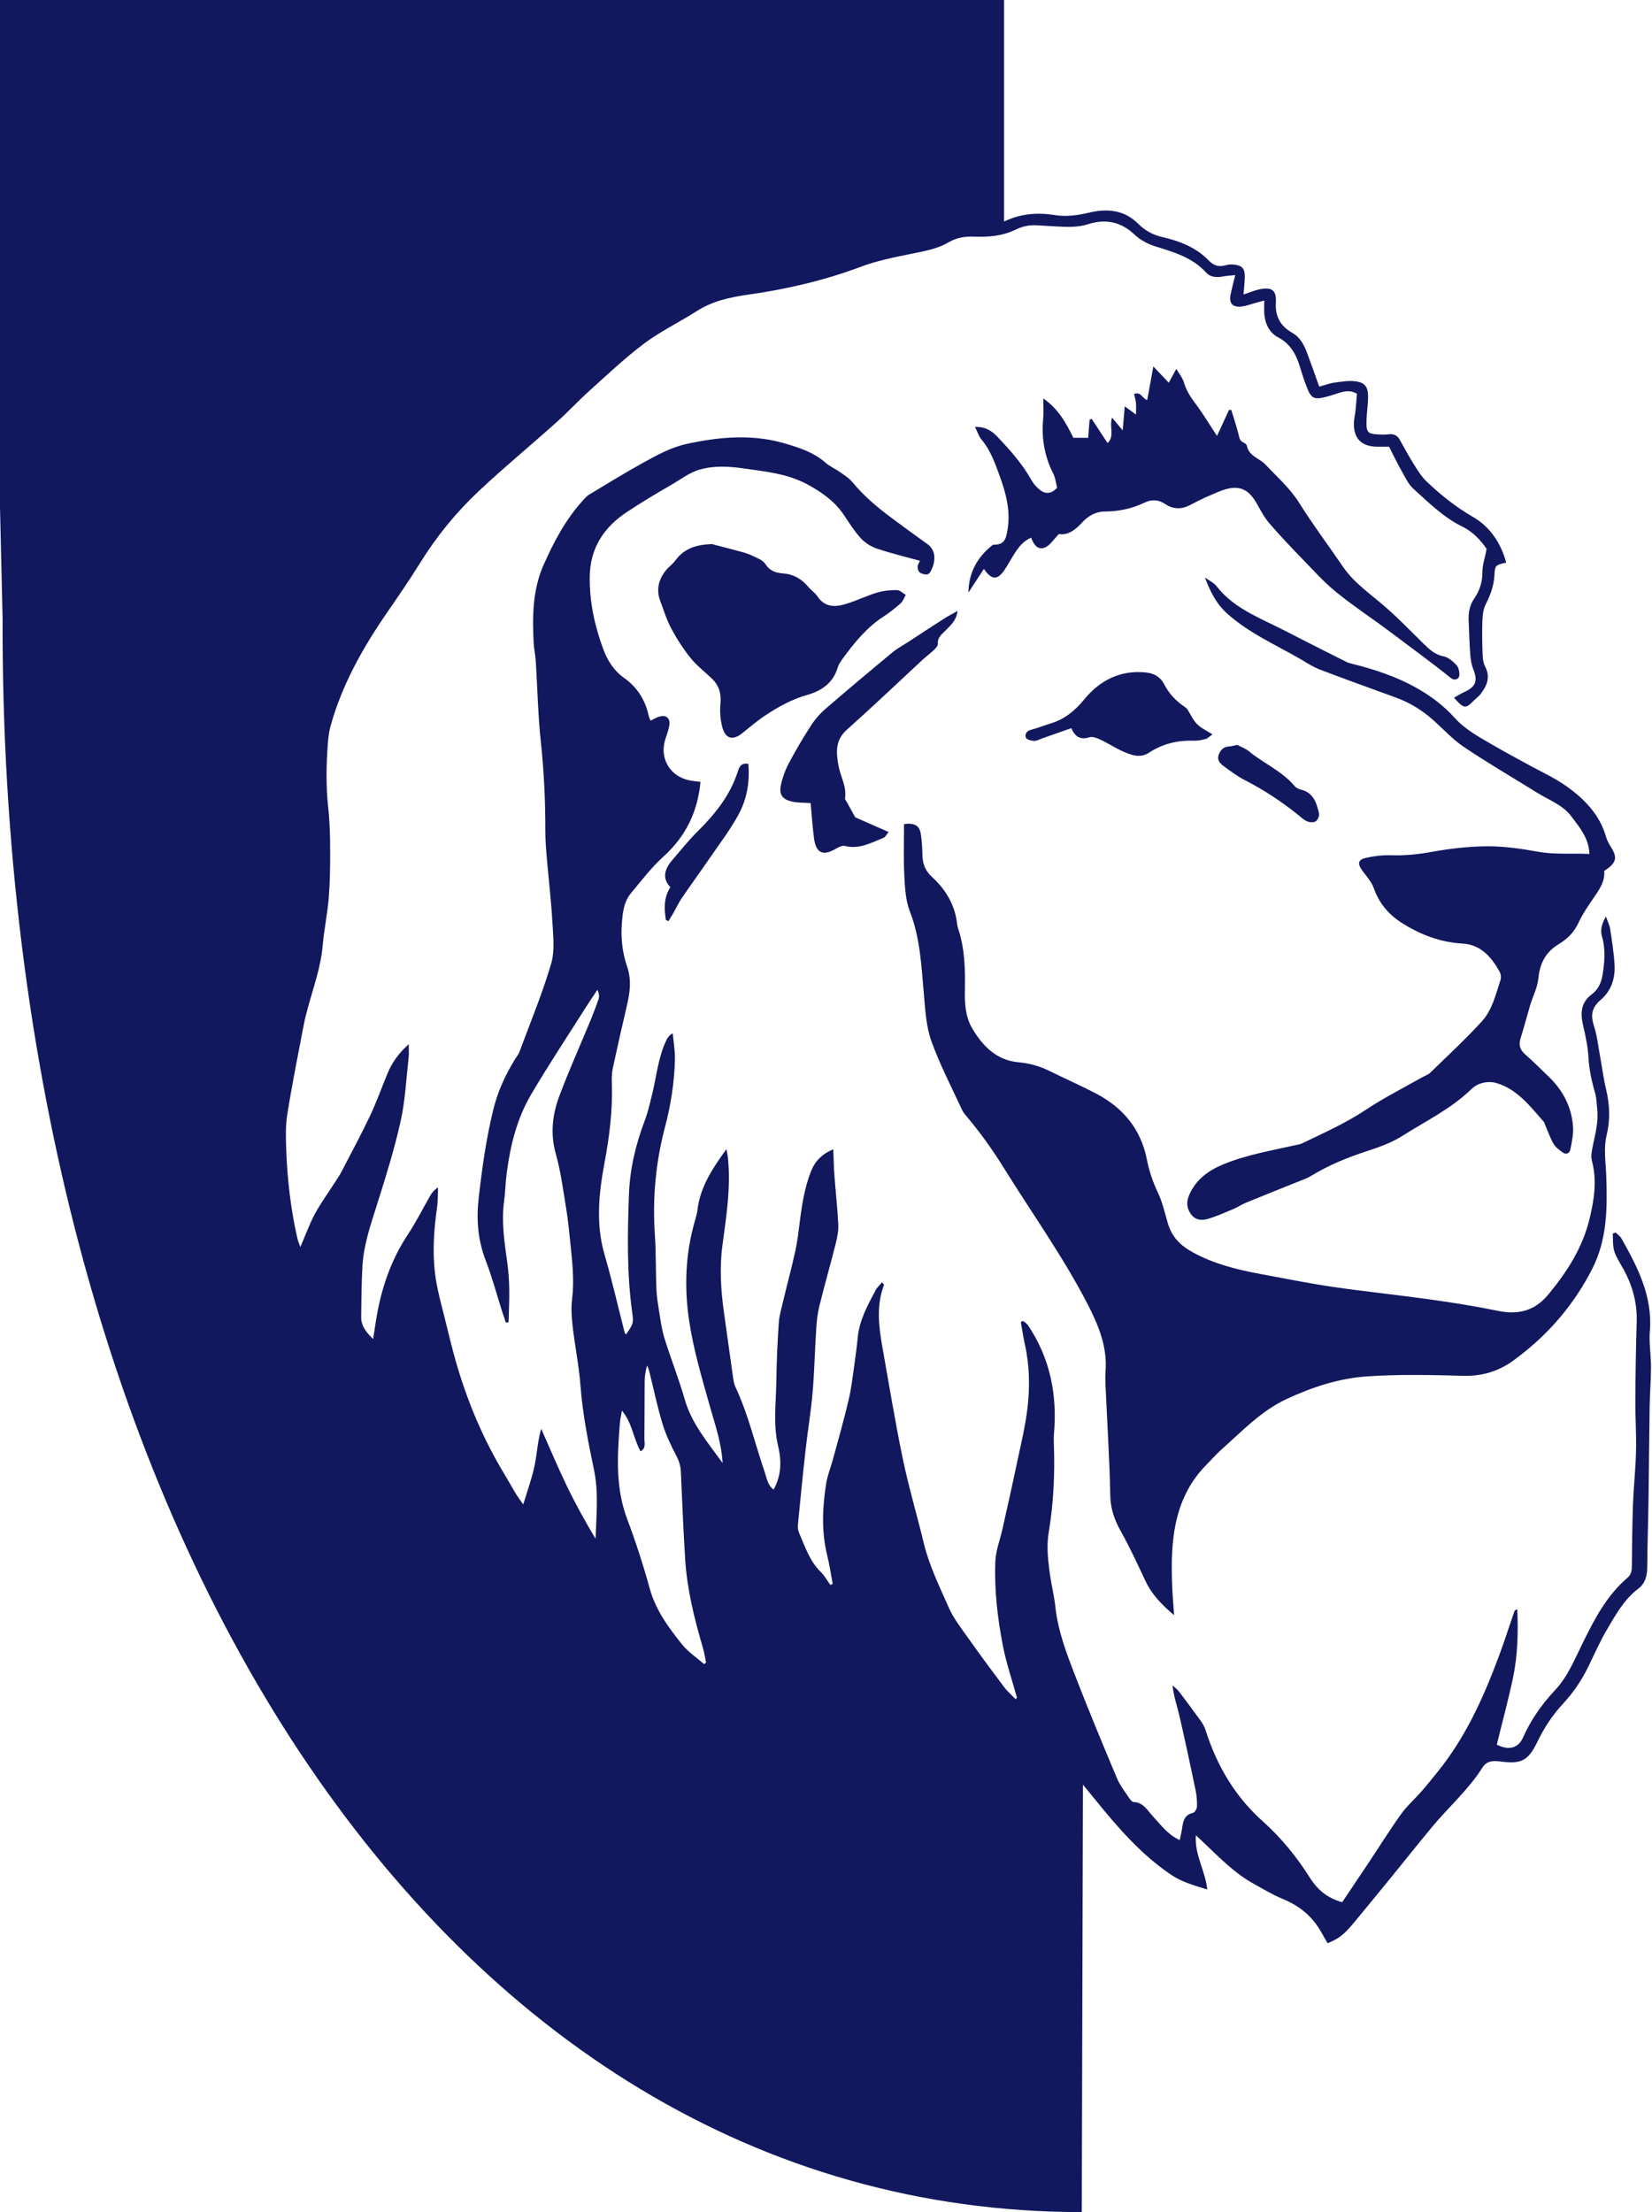 <svg width="455" height="609" viewBox="0 0 455 609" fill="none" xmlns="http://www.w3.org/2000/svg">
<path d="M454.418 366.471C455.186 356.888 451.059 348.874 446.592 340.963C446.234 340.298 445.518 339.855 444.972 339.309L444.188 339.633C444.29 341.202 444.154 342.838 444.563 344.305C445.006 345.839 445.91 347.272 446.711 348.653C449.456 353.359 450.94 358.338 450.786 363.845C450.565 371.126 450.445 378.423 450.411 385.721C450.377 390.291 450.718 394.86 450.599 399.413C450.497 404.306 449.951 409.183 449.763 414.076C449.559 419.754 449.508 425.415 449.457 431.093C449.457 432.338 449.286 433.446 448.28 434.333C442.585 439.192 439.192 445.654 435.969 452.219C433.702 456.788 431.826 461.563 428.228 465.382C424.631 469.218 421.647 473.464 419.498 478.306C418.117 481.41 415.423 481.938 412.252 480.301C413.769 474.078 415.44 467.991 416.736 461.818C418.015 455.68 418.168 449.422 417.896 442.994C417.469 443.267 417.197 443.335 417.145 443.489C415.713 447.581 414.4 451.741 412.883 455.799C408.586 467.394 403.522 478.613 395.576 488.264C394.263 489.867 392.985 491.504 391.62 493.055C389.762 495.187 387.597 497.079 385.943 499.364C382.703 503.882 379.77 508.605 376.684 513.226C374.331 516.756 371.961 520.268 369.676 523.678C365.618 522.57 362.89 520.285 360.827 517.029C357.195 511.282 352.967 506.031 347.868 501.478C340.161 494.624 335.132 486.081 332.045 476.311C331.756 475.391 331.244 474.504 330.681 473.72C328.703 470.975 326.674 468.246 324.628 465.569C324.168 464.973 323.503 464.529 322.94 464.001C323.264 467.036 324.219 469.696 324.85 472.424C326.419 479.227 327.885 486.047 329.3 492.868C329.607 494.351 329.726 495.903 329.675 497.42C329.641 498.017 329.027 498.989 328.533 499.108C326.197 499.637 325.856 501.376 325.583 503.303C325.447 504.343 325.174 505.383 324.918 506.576C321.661 505.127 319.769 502.416 317.552 500.063C316.035 498.443 314.961 496.21 312.25 496.107C311.84 496.107 311.329 495.51 311.056 495.084C309.862 493.277 308.464 491.521 307.629 489.543C303.639 480.028 299.666 470.497 295.949 460.863C293.647 454.896 291.379 448.894 290.68 442.432C290.322 439.073 289.453 435.782 289.043 432.457C288.583 428.91 288.242 425.398 288.856 421.766C290.203 413.684 290.561 405.517 290.254 397.333C290.22 396.463 290.22 395.593 290.288 394.724C291.226 383.948 289.214 373.888 283.11 364.817C282.803 364.356 282.24 364.05 281.814 363.674C281.575 363.777 281.354 363.845 281.149 363.947C281.524 366.027 281.831 368.142 282.291 370.205C283.587 376.019 283.673 381.936 282.973 387.784C282.377 392.712 281.2 397.571 280.16 402.465C278.864 408.637 277.483 414.775 276.102 420.948C275.437 423.915 274.261 426.864 274.141 429.848C273.834 437.692 274.738 445.501 276.238 453.191C277.176 457.965 278.779 462.62 280.075 467.309C279.972 467.479 279.87 467.667 279.768 467.837C278.677 466.695 277.449 465.638 276.494 464.376C273.169 459.943 269.861 455.493 266.656 450.957C264.712 448.212 262.581 445.484 261.251 442.449C258.727 436.686 255.914 431.008 254.431 424.835C252.572 417.111 250.287 409.473 248.667 401.68C246.536 391.45 244.865 381.117 243.024 370.836C242.018 365.107 241.319 359.378 243.484 353.717C243.518 353.632 243.245 353.427 242.921 353.035C242.308 353.785 241.574 354.416 241.148 355.234C238.949 359.378 236.664 363.487 236.237 368.295C235.999 370.785 235.641 373.274 235.3 375.763C234.839 378.986 234.498 382.243 233.731 385.414C232.435 390.939 230.866 396.395 229.383 401.868C228.786 404.068 227.883 406.216 227.542 408.45C226.502 415.048 226.212 421.681 227.849 428.28C228.479 430.837 228.854 433.463 229.349 436.055C229.127 436.157 228.906 436.242 228.701 436.345C227.831 435.151 227.115 433.804 226.092 432.798C222.989 429.797 221.744 425.807 220.09 422.022C219.801 421.357 219.698 420.522 219.766 419.788C220.431 412.849 221.113 405.892 221.898 398.969C222.478 393.769 223.364 388.603 223.807 383.385C224.319 377.52 224.421 371.637 224.814 365.755C224.933 363.692 225.172 361.611 225.666 359.599C227.098 353.785 228.752 348.005 230.219 342.208C230.628 340.537 230.969 338.763 230.884 337.075C230.662 332.608 230.15 328.158 229.826 323.691C229.656 321.355 229.605 319.019 229.502 316.41C226.365 317.723 224.49 319.65 223.381 322.429C221.642 326.828 220.909 331.432 220.312 336.086C219.954 338.883 219.647 341.713 219.033 344.475C218.044 349.045 216.8 353.546 215.725 358.099C215.248 360.111 214.634 362.123 214.498 364.169C214.123 369.591 213.884 375.013 213.816 380.452C213.731 386.301 212.912 392.166 214.293 397.998C215.248 402.056 215.299 406.097 213.066 410.086C211.378 408.842 211.19 406.898 210.61 405.244C207.933 397.452 206.092 389.37 202.562 381.85C202.102 380.896 201.983 379.753 201.829 378.679C201.011 372.967 200.243 367.255 199.425 361.543C198.555 355.371 198.129 349.181 198.965 342.958C200.039 334.859 201.352 326.76 200.465 318.541C200.397 317.962 200.26 317.399 200.073 316.359C196.202 321.73 192.86 326.76 192.11 333.034C192.008 334.006 191.735 334.944 191.462 335.882C188.785 344.919 188.427 354.228 189.774 363.385C190.951 371.433 193.304 379.31 195.52 387.17C196.884 392.064 198.641 396.821 199.033 402.789C194.753 396.889 190.507 391.893 188.615 385.329C186.978 379.6 184.744 374.041 182.988 368.363C182.221 365.891 181.914 363.282 181.488 360.725C181.181 358.798 180.874 356.854 180.789 354.91C180.584 349.915 180.703 344.902 180.362 339.906C179.68 329.914 180.601 320.008 183.125 310.408C184.761 304.219 185.733 298.063 185.887 291.755C185.955 289.333 185.512 286.912 185.29 284.474C184.284 285.054 183.875 285.65 183.568 286.298C181.249 291.073 180.84 296.358 179.578 301.405C178.981 303.827 178.436 306.265 177.549 308.584C175.042 315.165 173.457 322.02 173.218 328.976C172.843 339.752 172.621 350.562 174.122 361.304C174.548 364.339 174.395 364.476 172.434 367.374C172.297 367.221 172.093 367.068 172.059 366.897C170.217 359.753 168.58 352.523 166.517 345.447C164.062 336.99 164.914 328.55 166.483 320.212C167.864 312.863 168.768 305.583 168.512 298.132C168.461 296.716 168.512 295.267 168.819 293.903C170.03 288.259 171.308 282.65 172.621 277.023C173.474 273.374 174.019 269.913 172.724 266.11C171.428 262.325 170.95 258.25 171.274 254.158C171.513 251.208 171.82 248.224 173.815 245.854C176.696 242.427 179.407 238.812 182.698 235.845C188.837 230.304 192.161 223.535 192.929 215.248C191.991 215.129 191.019 215.061 190.081 214.873C184.557 213.867 181.522 208.752 183.261 203.483C183.653 202.255 184.131 201.011 184.335 199.732C184.676 197.652 183.431 196.663 181.419 197.345C180.652 197.601 179.953 198.027 179.186 198.402C178.964 197.873 178.811 197.601 178.725 197.294C177.788 192.843 175.605 189.246 171.82 186.586C169.092 184.642 167.319 181.863 166.159 178.725C163.789 172.331 162.374 165.801 162.425 158.913C162.493 150.984 166.227 145.238 172.57 141.026C176.543 138.384 180.652 135.911 184.796 133.541C187.404 132.041 189.774 130.114 192.792 129.261C196.799 128.136 200.755 128.392 204.779 128.954C210.815 129.824 216.902 130.387 222.409 133.371C226.382 135.536 229.98 138.06 232.52 141.913C233.953 144.078 235.351 146.278 237.09 148.188C238.232 149.415 239.835 150.455 241.438 151.001C245.308 152.314 249.281 153.269 253.373 154.394C253.203 154.837 252.76 155.4 252.743 155.963C252.743 156.798 252.913 157.6 253.987 157.941C254.942 158.248 255.726 158.35 256.255 157.412C257.807 154.701 257.858 151.495 255.454 149.807C252.18 147.489 248.957 145.101 245.735 142.714C241.779 139.799 238.028 136.678 234.89 132.859C233.97 131.717 232.64 130.864 231.412 130.012C230.082 129.057 228.514 128.409 227.303 127.335C224.268 124.658 220.67 123.464 216.885 122.288C207.609 119.423 198.47 120.19 189.195 122.202C184.71 123.157 180.857 125.357 176.969 127.488C172.025 130.216 167.216 133.2 162.374 136.099C161.726 136.474 161.197 137.054 160.686 137.616C155.826 142.919 152.501 149.194 149.637 155.707C146.67 162.51 146.619 169.723 146.977 176.935C147.062 178.674 147.472 180.379 147.574 182.136C148.034 189.536 148.171 196.97 148.972 204.336C149.842 212.503 150.217 220.67 150.2 228.855C150.2 231.139 150.37 233.441 150.558 235.726C151.069 241.694 151.785 247.644 152.126 253.629C152.348 257.534 152.86 261.728 151.785 265.36C149.347 273.613 146.039 281.592 143.038 289.657C142.783 290.356 142.237 290.953 141.845 291.618C139.202 295.898 137.122 300.399 135.894 305.361C133.899 313.426 132.774 321.644 131.836 329.863C131.171 335.677 131.597 341.355 133.746 346.931C135.502 351.5 136.781 356.257 138.264 360.946C138.605 362.021 138.98 363.078 139.338 364.152C139.577 364.118 139.816 364.05 140.072 363.998C140.14 361.015 140.31 358.014 140.259 355.03C140.225 352.54 140.054 350.051 139.713 347.579C138.929 341.952 138.06 336.342 138.844 330.63C139.202 328.038 139.219 325.413 139.577 322.821C140.566 315.302 142.39 307.953 146.227 301.405C151.206 292.948 156.645 284.781 161.896 276.477C162.749 275.13 163.67 273.834 164.539 272.504C165.017 273.51 165.102 274.346 164.846 275.096C164.181 277.057 163.431 278.984 162.647 280.91C159.782 287.833 156.713 294.67 154.07 301.695C152.143 306.827 151.513 312.113 153.081 317.672C154.445 322.463 155.076 327.476 155.895 332.421C156.44 335.745 156.781 339.121 157.122 342.497C157.617 347.476 158.196 352.455 157.583 357.502C157.276 359.974 157.412 362.532 157.702 364.987C158.333 370.512 159.458 375.985 159.884 381.527C160.481 389.387 162.016 397.06 163.619 404.75C164.914 410.99 164.232 417.265 164.028 423.625C161.129 418.782 158.418 413.872 155.997 408.842C153.542 403.744 151.359 398.509 149.057 393.343C148.051 396.821 147.915 400.265 147.216 403.59C146.517 406.966 145.306 410.206 144.113 414.179C143.192 412.866 142.578 412.047 142.049 411.195C141.043 409.507 140.089 407.785 139.083 406.097C133.03 396.173 128.596 385.551 125.425 374.382C124.453 370.938 123.618 367.426 122.748 363.93C121.81 360.009 120.651 356.121 120.037 352.148C119.014 345.533 119.44 338.866 120.395 332.25C120.634 330.494 120.566 328.703 120.651 326.913C119.56 327.595 118.98 328.345 118.502 329.164C116.439 332.744 114.598 336.444 112.33 339.872C108.17 346.163 105.612 353.035 104.129 360.333C103.6 362.907 103.276 365.533 102.765 368.636C100.667 366.607 99.44 364.885 99.474 362.532C99.559 357.86 99.559 353.171 99.832 348.516C100.173 342.6 102.134 337.041 103.907 331.415C106.26 323.929 108.613 316.427 110.318 308.788C111.597 303.059 111.887 297.109 112.535 291.26C112.688 290.015 112.569 288.737 112.569 287.475C109.875 289.879 107.931 292.539 106.669 295.676C105.101 299.496 103.702 303.4 101.946 307.134C99.474 312.335 96.729 317.416 94.069 322.548C93.574 323.503 92.96 324.407 92.364 325.327C90.488 328.26 88.425 331.074 86.754 334.143C85.237 336.973 84.145 340.025 82.713 343.316C82.389 342.344 82.082 341.679 81.912 340.963C80.087 332.966 79.149 324.85 78.842 316.666C78.723 313.409 78.604 310.084 79.115 306.879C80.411 298.711 82.031 290.595 83.6 282.445C85.032 274.96 88.237 267.918 88.885 260.228C89.26 255.88 90.181 251.6 90.539 247.252C90.897 242.904 90.948 238.522 90.931 234.174C90.931 230.253 90.829 226.314 90.403 222.426C89.738 216.339 89.857 210.286 90.335 204.216C90.454 202.716 90.676 201.198 91.085 199.749C94.256 188.359 99.985 178.248 106.652 168.58C109.755 164.079 112.842 159.595 115.723 154.957C120.224 147.676 125.63 141.078 131.819 135.246C138.742 128.733 146.073 122.697 153.166 116.354C156.338 113.524 159.236 110.386 162.391 107.539C167.319 103.106 172.144 98.519 177.447 94.546C181.965 91.17 187.149 88.698 191.906 85.646C196.271 82.849 201.198 81.809 206.126 81.11C216.749 79.61 227.081 77.189 237.158 73.42C241.404 71.818 245.939 70.914 250.424 69.993C254.158 69.209 257.994 68.646 261.302 66.685C263.621 65.321 266.008 65.048 268.514 65.151C272.368 65.287 276.153 64.963 279.666 63.241C281.592 62.303 283.536 61.894 285.65 62.031C287.39 62.133 289.129 62.235 290.868 62.337C293.801 62.491 296.733 62.661 299.615 61.741C304.474 60.189 308.72 61.007 312.539 64.639C314.057 66.072 316.137 67.18 318.149 67.811C323.264 69.396 328.362 70.846 332.182 75.023C333.341 76.302 335.012 76.455 336.734 76.131C337.74 75.927 338.797 75.893 340.213 75.722C339.718 77.768 339.309 79.32 338.968 80.871C338.405 83.497 339.377 84.657 342.003 84.384C343.06 84.282 344.1 83.855 345.14 83.583C346.044 83.344 346.948 83.071 348.209 82.73C348.209 84.145 348.141 85.219 348.209 86.294C348.397 89.056 349.573 91.562 351.944 92.824C355.371 94.614 356.956 97.462 357.997 100.889C358.593 102.884 359.241 104.845 359.991 106.772C361.134 109.653 361.986 110.079 365.004 109.312C366.368 108.988 367.698 108.494 369.062 108.084C370.529 107.658 372.012 107.419 373.734 108.374C373.615 109.841 373.513 111.341 373.359 112.825C373.24 114.018 372.95 115.195 372.899 116.388C372.762 120.651 374.911 122.884 379.191 122.987C380.265 122.987 381.339 122.987 382.584 122.987C383.743 125.254 384.766 127.42 385.943 129.483C386.966 131.256 387.852 133.285 389.336 134.615C393.53 138.384 397.537 142.425 402.738 144.965C405.738 146.431 407.938 148.87 409.456 151.12C408.978 153.627 408.262 155.622 408.279 157.617C408.279 160.277 407.529 162.613 406.097 164.676C404.681 166.722 404.391 168.853 404.511 171.189C404.664 174.224 404.715 177.276 404.954 180.311C405.056 181.692 405.312 183.125 405.824 184.386C407.034 187.438 406.455 189.058 403.488 190.422C402.482 190.883 401.527 191.496 400.47 192.076C403.215 195.179 403.641 195.214 405.994 192.809C406.523 192.264 407.188 191.82 407.648 191.241C409.507 188.905 410.615 186.466 409.012 183.449C408.535 182.528 408.398 181.368 408.347 180.294C408.245 177.242 408.177 174.19 408.279 171.138C408.33 169.552 408.467 167.813 409.166 166.432C410.479 163.874 411.433 161.317 411.604 158.384C411.757 155.554 411.894 155.571 414.844 154.889C413.377 149.501 410.41 145.033 405.67 142.305C400.998 139.611 396.889 136.32 393.019 132.654C391.552 131.273 390.444 129.483 389.353 127.744C387.972 125.544 386.761 123.242 385.482 120.992C384.817 119.815 383.794 119.389 382.447 119.56C381.697 119.662 380.93 119.662 380.18 119.628C376.616 119.508 376.258 119.15 376.377 115.57C376.445 113.507 376.769 111.46 376.803 109.397C376.838 106.789 376.138 105.476 373.785 105.049C371.842 104.674 369.727 105.049 367.715 105.305C366.266 105.493 364.868 106.038 363.35 106.448C362.174 103.174 361.151 100.207 360.043 97.274C359.19 95.007 358.133 92.875 355.899 91.613C352.66 89.772 351.159 87.095 351.398 83.242C351.602 79.9 350.307 78.962 346.931 79.644C345.498 79.934 344.117 80.547 342.497 81.076C342.634 79.269 342.804 77.768 342.838 76.268C342.89 73.966 342.173 73.113 339.889 72.841C339.155 72.755 338.337 72.806 337.638 73.011C335.762 73.557 334.33 73.182 332.932 71.732C329.42 68.084 324.85 66.344 320.025 65.236C317.484 64.656 315.267 63.395 313.545 61.655C309.675 57.768 304.986 57.376 300.212 58.484C296.955 59.251 293.749 59.746 290.544 59.217C285.667 58.433 281.081 58.825 276.579 60.973C276.579 60.973 276.579 60.973 276.545 60.973V0H0V139.662L0.716 170.439C0 417.043 120.225 609 297.944 609L298.268 491.316C299.632 492.97 300.519 494.061 301.405 495.152C307.731 502.962 314.261 510.583 322.719 516.244C325.6 518.154 328.891 519.058 332.506 520.183C331.977 514.982 328.976 510.703 329.368 505.246C330.255 506.082 330.801 506.593 331.329 507.088C335.762 511.299 340.008 515.716 345.447 518.699C348.022 520.115 350.562 521.666 353.273 522.775C357.775 524.616 361.321 527.446 363.743 531.658C364.391 532.783 365.038 533.892 365.652 534.983C368.756 533.687 370.085 532.698 372.814 529.424C376.292 525.23 379.753 521.018 383.18 516.807C386.915 512.237 390.546 507.634 394.315 503.098C398.901 497.557 404.391 492.799 408.279 486.644C409.456 484.786 411.195 484.666 413.156 484.939C419.021 485.723 420.914 484.769 423.488 479.415C425.313 475.646 427.58 472.185 430.411 469.133C433.258 466.064 435.577 462.688 437.419 458.92C439.09 455.492 440.624 451.98 442.551 448.706C444.972 444.597 447.274 440.351 451.247 437.351C453.088 435.969 453.668 433.872 453.685 431.536C453.736 424.886 453.975 418.254 454.06 411.587C454.18 403.505 454.214 395.423 454.35 387.358C454.401 383.658 454.725 379.958 454.725 376.258C454.725 373.001 454.145 369.71 454.401 366.471H454.418ZM170.66 392.712C170.712 392.064 170.763 391.416 170.848 390.802C170.95 390.188 171.087 389.574 171.308 388.347C174.19 391.876 174.463 396.088 176.424 399.549C177.992 398.662 177.481 397.333 177.481 396.241C177.532 391.024 177.515 385.806 177.549 380.589C177.549 379.071 177.719 377.554 178.248 375.934C178.419 376.411 178.657 376.872 178.777 377.366C180.004 382.209 180.993 387.119 182.443 391.893C183.38 394.997 184.813 397.963 186.313 400.845C187.046 402.26 187.455 403.59 187.524 405.159C187.882 413.207 188.206 421.272 188.717 429.32C189.246 437.623 191.241 445.671 193.594 453.617C193.986 454.947 194.173 456.345 194.463 457.709C194.293 457.846 194.088 457.982 193.918 458.135C191.889 456.362 189.57 454.828 187.882 452.747C184.148 448.093 180.601 443.318 178.947 437.316C177.174 430.837 175.077 424.426 172.707 418.117C169.586 409.78 169.995 401.271 170.66 392.678V392.712Z" fill="#12185E"/>
<path d="M248.927 226.86C252.081 226.519 253.275 227.286 253.65 229.827C253.923 231.668 254.025 233.527 254.059 235.385C254.093 237.824 254.86 239.767 256.719 241.455C260.453 244.883 262.977 249.043 263.59 254.192C263.642 254.636 263.71 255.079 263.846 255.488C265.756 261.098 265.858 266.878 265.756 272.709C265.688 276.324 265.875 279.939 267.819 283.196C270.752 288.106 274.52 291.908 280.539 292.454C283.54 292.727 286.319 293.494 289.013 294.824C293.327 296.955 297.76 298.899 302.023 301.133C309.389 305.02 314.248 310.92 315.885 319.241C316.499 322.361 317.488 325.328 318.869 328.226C320.13 330.869 320.795 333.802 321.614 336.649C322.705 340.469 325.024 342.873 328.605 344.817C334.504 348.022 340.796 349.557 347.241 350.75C353.806 351.961 360.336 353.291 366.935 354.263C375.92 355.576 384.974 356.496 393.977 357.758C400.149 358.628 406.339 359.6 412.443 360.861C418.104 362.038 422.656 360.981 426.493 356.326C431.659 350.068 435.939 343.402 437.831 335.422C439.076 330.204 439.895 324.936 438.445 319.565C438.104 318.286 438.445 316.734 438.718 315.37C439.4 312.062 440.287 308.789 439.912 305.344C439.758 303.946 439.741 302.497 439.383 301.167C438.479 297.893 437.678 294.654 437.508 291.209C437.354 288.277 436.74 285.344 436.058 282.479C435.24 279.035 435.308 276.017 438.479 273.681C440.219 272.385 441.054 270.459 441.395 268.327C441.941 264.849 442.248 261.354 441.242 257.892C440.73 256.136 441.037 254.567 442.316 252.3C442.861 253.902 443.356 254.84 443.492 255.812C443.97 259.069 444.498 262.325 444.686 265.599C444.908 269.367 443.765 272.829 440.815 275.318C438.479 277.313 438.036 279.376 438.974 282.292C439.912 285.173 440.219 288.26 440.781 291.278C441.31 294.176 441.668 297.109 442.367 299.956C443.373 304.1 443.509 308.379 442.538 312.352C441.617 316.155 442.248 319.667 442.384 323.35C442.708 332.216 442.759 341.049 438.531 349.335C433.33 359.532 426.049 367.818 416.876 374.519C412.784 377.503 408.249 378.901 403.048 378.765C394.165 378.526 385.247 378.321 376.398 378.935C368.742 379.464 361.393 381.885 354.385 385.142C347.378 388.398 342.16 393.957 336.516 398.97C334.965 400.351 333.584 401.937 332.117 403.42C328.127 407.512 325.57 412.338 324.172 417.93C322.637 424.103 322.603 430.309 322.842 436.567C322.927 439.073 323.166 441.597 323.37 444.666C319.977 441.801 317.266 439.005 315.51 435.288C313.31 430.65 311.179 425.978 308.672 421.511C306.916 418.373 305.859 415.321 305.791 411.655C305.637 402.67 305.041 393.684 304.648 384.715C304.546 382.311 304.324 379.873 304.495 377.486C304.989 370.853 302.636 365.073 299.704 359.327C292.918 346.113 284.256 334.075 276.464 321.508C273.497 316.734 270.274 312.199 266.694 307.902C266.063 307.152 265.364 306.402 264.954 305.515C262.056 299.257 258.85 293.085 256.514 286.606C255.099 282.667 254.86 278.251 254.485 274.022C253.786 266.196 253.496 258.37 250.581 250.867C249.387 247.798 249.234 244.235 249.063 240.859C248.824 236.272 248.995 231.668 248.995 226.877L248.927 226.86Z" fill="#12185E"/>
<path d="M441.838 239.769C442.076 242.804 440.423 245.004 438.854 247.289C437.387 249.437 435.887 251.619 434.796 253.955C433.875 255.916 432.664 257.502 430.976 258.781C430.448 259.173 429.919 259.565 429.357 259.906C425.793 262.02 424.122 265.124 423.713 269.284C423.474 271.842 422.178 274.28 421.428 276.786C420.524 279.821 419.723 282.907 418.785 285.925C418.222 287.733 418.666 289.029 420.064 290.273C422.212 292.149 424.207 294.178 426.27 296.139C430.328 299.958 432.869 304.596 433.244 310.172C433.398 312.286 432.903 314.468 432.494 316.566C432.289 317.572 431.3 317.913 430.414 317.282C429.459 316.6 428.419 315.832 427.856 314.843C426.884 313.155 426.253 311.263 425.486 309.472C425.401 309.268 425.367 309.029 425.23 308.876C421.445 304.579 417.898 299.856 412.152 298.168C409.97 297.52 407.105 298.048 405.349 299.754C399.688 305.278 392.612 308.654 386.082 312.814C383.166 314.656 379.756 315.832 376.448 316.924C371.128 318.663 365.979 320.743 361.205 323.676C360.745 323.966 360.25 324.221 359.739 324.426C354.18 326.66 348.621 328.876 343.08 331.144C341.989 331.587 340.983 332.303 339.892 332.764C337.487 333.77 335.117 334.861 332.628 335.577C330.974 336.054 329.201 335.969 327.956 334.179C326.728 332.423 326.78 330.701 327.564 328.91C329.388 324.733 332.833 322.243 336.857 320.572C343.251 317.93 350.054 316.787 356.772 315.27C357.403 315.133 358.085 315.048 358.664 314.758C364.683 311.86 370.77 309.149 376.363 305.414C381.171 302.209 386.389 299.6 391.419 296.736C392.271 296.241 393.294 295.934 393.976 295.269C398.768 290.614 403.678 286.062 408.18 281.134C411.01 278.031 411.965 273.768 413.261 269.813C413.482 269.148 413.397 268.193 413.056 267.579C410.805 263.504 407.856 260.06 402.843 259.77C396.636 259.412 391.163 257.314 385.98 254.007C382.314 251.654 379.824 248.584 378.358 244.475C377.71 242.685 376.295 241.167 375.152 239.599C373.874 237.842 373.993 236.717 376.056 236.223C378.358 235.66 380.813 235.387 383.183 235.455C386.934 235.575 390.566 235.217 394.266 234.535C399.313 233.631 404.48 233.017 409.612 232.983C414.284 232.966 419.007 233.648 423.61 234.483C428.316 235.336 432.954 234.859 437.763 235.097C437.592 230.698 435.086 227.834 432.801 224.782C430.397 221.559 426.697 220.314 423.491 218.319C416.705 214.108 409.799 210.084 403.167 205.634C400.029 203.519 397.421 200.604 394.556 198.08C391.572 195.454 388.213 193.408 384.462 192.044C377.471 189.504 370.463 186.98 363.524 184.337C361.699 183.638 360.028 182.547 358.323 181.541C351.35 177.483 343.847 174.26 337.794 168.736C334.947 166.127 333.259 162.751 331.878 159C332.969 159.801 334.299 160.398 335.1 161.421C339.312 166.826 345.348 169.452 351.264 172.334C353.72 173.527 356.141 174.789 358.562 176.034C362.654 178.114 366.746 180.194 370.856 182.24C371.435 182.53 372.083 182.666 372.697 182.82C378.75 184.354 384.65 186.298 390.106 189.367C394.045 191.584 397.642 194.278 400.677 197.654C403.678 200.979 407.583 203.008 411.368 205.224C414.284 206.93 417.285 208.515 420.251 210.152C424.071 212.283 428.129 214.074 431.658 216.614C436.467 220.076 440.593 224.304 442.315 230.306C442.605 231.329 443.151 232.335 443.713 233.239C445.555 236.137 445.214 237.587 441.821 239.769H441.838Z" fill="#12185E"/>
<path d="M335.204 120.003C336.432 117.326 337.455 115.093 338.495 112.859C338.7 112.859 338.921 112.859 339.126 112.859C339.791 115.075 340.524 117.258 341.104 119.492C341.359 120.446 341.376 121.418 342.519 121.845C342.894 121.981 343.354 122.39 343.423 122.748C344.002 125.613 346.884 126.141 348.538 127.898C351.726 131.308 355.273 134.36 357.813 138.418C361.582 144.437 365.861 150.132 369.868 155.997C373.023 160.618 377.643 163.653 381.753 167.268C385.299 170.371 388.573 173.764 391.932 177.072C393.586 178.692 395.154 180.226 397.627 180.704C398.906 180.942 400.133 182.051 401.105 183.057C401.702 183.67 401.958 184.813 401.958 185.717C401.958 187.012 400.611 187.49 399.588 186.654C394.234 182.341 388.658 178.317 383.168 174.173C378.172 170.422 372.937 166.995 368.095 163.073C364.702 160.328 361.752 157.02 358.7 153.883C355.58 150.66 352.477 147.404 349.561 144.011C348.146 142.357 347.14 140.362 346.048 138.469C343.866 134.701 341.206 133.098 335.835 135.298C333.107 136.423 330.447 137.582 327.855 138.998C325.656 140.191 323.252 140.328 321.001 138.81C319.125 137.548 317.216 137.395 315.118 138.418C311.725 140.055 308.094 140.805 304.325 140.822C301.751 140.822 299.688 142.05 298.017 143.874C296.158 145.903 294.146 147.421 291.657 147.011C290.241 148.444 289.27 150.081 287.837 150.711C285.876 151.581 284.683 149.944 284.001 148.017C281.938 148.938 280.727 150.405 279.687 151.99C278.596 153.644 277.692 155.4 276.584 157.02C274.691 159.765 273.071 159.697 270.991 156.611C269.525 158.862 268.127 160.993 266.729 163.141C266.797 157.753 269.064 153.542 273.14 150.251C273.31 150.115 273.532 149.944 273.719 149.944C276.823 150.046 277.146 148.052 277.539 145.562C278.289 140.72 277.164 136.201 275.612 131.819C274.265 128.034 272.969 124.163 270.309 120.975C269.576 120.105 269.218 118.895 268.536 117.531C271.332 117.446 273.123 118.571 274.64 120.174C278.204 123.908 281.631 127.761 284.171 132.314C284.683 133.234 285.45 134.087 286.286 134.769C287.837 136.014 289.457 136.15 291.145 134.258C290.838 133.081 290.719 131.615 290.105 130.404C287.616 125.562 286.814 120.481 287.326 115.11C287.479 113.507 287.343 111.887 287.343 109.687C291.623 112.671 293.669 116.576 295.629 120.532H299.705C299.841 118.827 299.977 117.173 300.097 115.536C300.301 115.468 300.506 115.416 300.694 115.348C302.143 117.548 303.592 119.73 305.058 121.981C307.105 120.02 305.434 117.565 306.286 114.973C307.343 116.235 308.025 117.053 309.219 118.486C309.441 115.962 309.594 114.121 309.782 111.87C310.839 112.637 311.589 113.183 312.885 114.121C312.885 112.74 312.953 111.836 312.868 110.932C312.782 110.114 312.544 109.312 312.356 108.477C314.334 107.693 314.59 109.807 315.971 110.114C316.5 107.215 317.028 104.351 317.659 100.889C319.313 102.646 320.472 103.856 321.905 105.357C322.621 104.061 323.149 103.055 323.985 101.554C324.82 102.987 325.724 104.061 326.082 105.288C326.713 107.437 327.821 109.21 329.168 110.983C331.265 113.763 333.056 116.781 335.204 120.037V120.003Z" fill="#12185E"/>
<path d="M195.971 149.756C198.699 150.472 201.427 151.171 204.138 151.905C205.178 152.194 206.236 152.518 207.207 152.996C208.469 153.627 210.072 154.138 210.737 155.195C211.965 157.139 213.55 157.702 215.613 157.855C218.478 158.06 220.814 159.373 222.655 161.606C223.423 162.527 224.514 163.209 225.162 164.198C227.293 167.404 230.26 167.131 233.295 166.176C236.108 165.289 238.785 163.977 241.599 163.141C243.338 162.612 245.231 162.442 247.055 162.459C247.873 162.459 248.675 163.329 249.476 163.789C249.016 164.573 248.692 165.528 248.044 166.108C246.578 167.421 245.026 168.648 243.372 169.723C238.785 172.689 235.392 176.816 232.221 181.164C231.641 181.948 231.027 182.8 230.754 183.704C229.51 187.967 226.321 190.183 222.4 191.292C218.103 192.502 214.318 194.6 210.686 197.021C208.503 198.47 206.508 200.192 204.462 201.829C201.837 203.943 199.79 203.449 198.921 200.124C198.392 198.078 198.222 195.827 198.426 193.73C198.699 190.985 198.051 188.751 196.125 186.876C194.164 184.966 191.93 183.295 190.225 181.181C188.196 178.657 186.406 175.878 184.871 173.013C183.592 170.626 182.808 167.966 181.836 165.426C180.694 162.391 181.376 159.612 183.302 157.139C184.104 156.116 185.246 155.332 186.013 154.292C188.486 150.916 191.896 149.944 195.971 149.79V149.756Z" fill="#12185E"/>
<path d="M235.53 225.001C238.156 226.161 241.293 227.542 244.754 229.059C244.072 229.861 243.833 230.441 243.424 230.611C239.997 231.975 236.723 233.902 232.751 232.896C232.051 232.725 231.08 233.152 230.38 233.561C226.698 235.795 224.703 234.925 224.174 230.628C223.765 227.371 223.543 224.098 223.27 221.097C221.378 220.96 219.587 221.046 217.916 220.636C215.478 220.023 214.557 218.71 215.052 216.289C215.478 214.191 216.228 212.077 217.234 210.167C219.127 206.604 221.19 203.108 223.373 199.732C224.481 198.01 225.896 196.407 227.448 195.077C233.484 189.86 239.588 184.745 245.726 179.664C247.073 178.555 248.625 177.72 250.091 176.765C253.382 174.617 256.673 172.451 259.98 170.337C261.038 169.655 262.163 169.092 263.749 168.188C263.374 170.917 261.788 172.144 260.509 173.491C259.469 174.582 258.173 175.401 258.31 177.242C258.344 177.754 257.781 178.402 257.355 178.828C256.332 179.8 255.172 180.653 254.132 181.607C247.175 188.053 240.304 194.6 233.228 200.909C229.971 203.807 230.295 207.2 230.943 210.815C231.489 213.799 233.245 216.544 232.733 219.75C232.682 220.074 233.04 220.466 233.245 220.824C233.876 221.983 234.524 223.16 235.547 225.001H235.53Z" fill="#12185E"/>
<path d="M295.069 200.465C292.239 201.454 289.579 202.392 286.919 203.329C286.203 203.585 285.453 204.011 284.737 203.977C283.952 203.926 282.742 203.602 282.554 203.091C282.23 202.187 282.674 201.249 283.935 200.925C285.828 200.431 287.652 199.698 289.528 199.118C293.296 197.941 296.041 195.691 298.599 192.57C302.845 187.387 308.505 184.369 315.633 185.136C317.934 185.375 319.622 186.398 320.628 188.359C321.975 190.968 323.885 192.997 326.306 194.616C326.579 194.804 326.852 195.026 327.022 195.281C327.909 196.645 328.574 198.197 329.682 199.339C330.757 200.431 332.274 201.113 333.945 202.17C333.075 202.784 332.615 203.312 332.07 203.449C331.029 203.721 329.921 203.96 328.847 203.926C324.346 203.756 320.185 204.762 316.4 207.251C314.081 208.786 311.694 207.899 309.494 206.961C307.295 206.023 305.283 204.659 303.1 203.636C302.163 203.193 300.901 202.698 300.031 202.971C297.559 203.756 296.093 202.835 295.069 200.499V200.465Z" fill="#12185E"/>
<path d="M183.402 253.288C182.924 250.236 182.754 247.235 184.629 244.252C182.225 241.694 183.129 239.153 185.141 236.8C187.477 234.055 189.762 231.242 192.319 228.701C197.042 224.012 201.1 218.931 203.181 212.486C203.573 211.276 204.05 209.894 206.113 210.304C206.557 215.282 205.704 220.125 203.3 224.456C200.93 228.735 197.912 232.674 195.133 236.732C192.712 240.262 190.188 243.706 187.784 247.235C186.931 248.497 186.283 249.895 185.533 251.225C185.073 252.027 184.595 252.811 184.118 253.595C183.879 253.493 183.641 253.391 183.419 253.288H183.402Z" fill="#12185E"/>
<path d="M340.729 205.068C341.615 205.529 342.979 206.006 344.037 206.876C348.078 210.201 353.091 212.264 356.552 216.39C356.944 216.868 357.626 217.226 358.223 217.362C361.752 218.163 362.605 221.028 363.287 223.927C363.44 224.574 362.946 225.734 362.383 226.109C361.82 226.484 360.695 226.433 359.996 226.109C359.024 225.683 358.206 224.881 357.353 224.199C352.903 220.636 348.18 217.516 343.099 214.907C340.882 213.781 338.853 212.281 336.858 210.78C335.938 210.081 335.119 209.144 335.699 207.677C336.244 206.279 337.131 205.563 338.632 205.495C339.177 205.478 339.706 205.29 340.746 205.068H340.729Z" fill="#12185E"/>
</svg>
